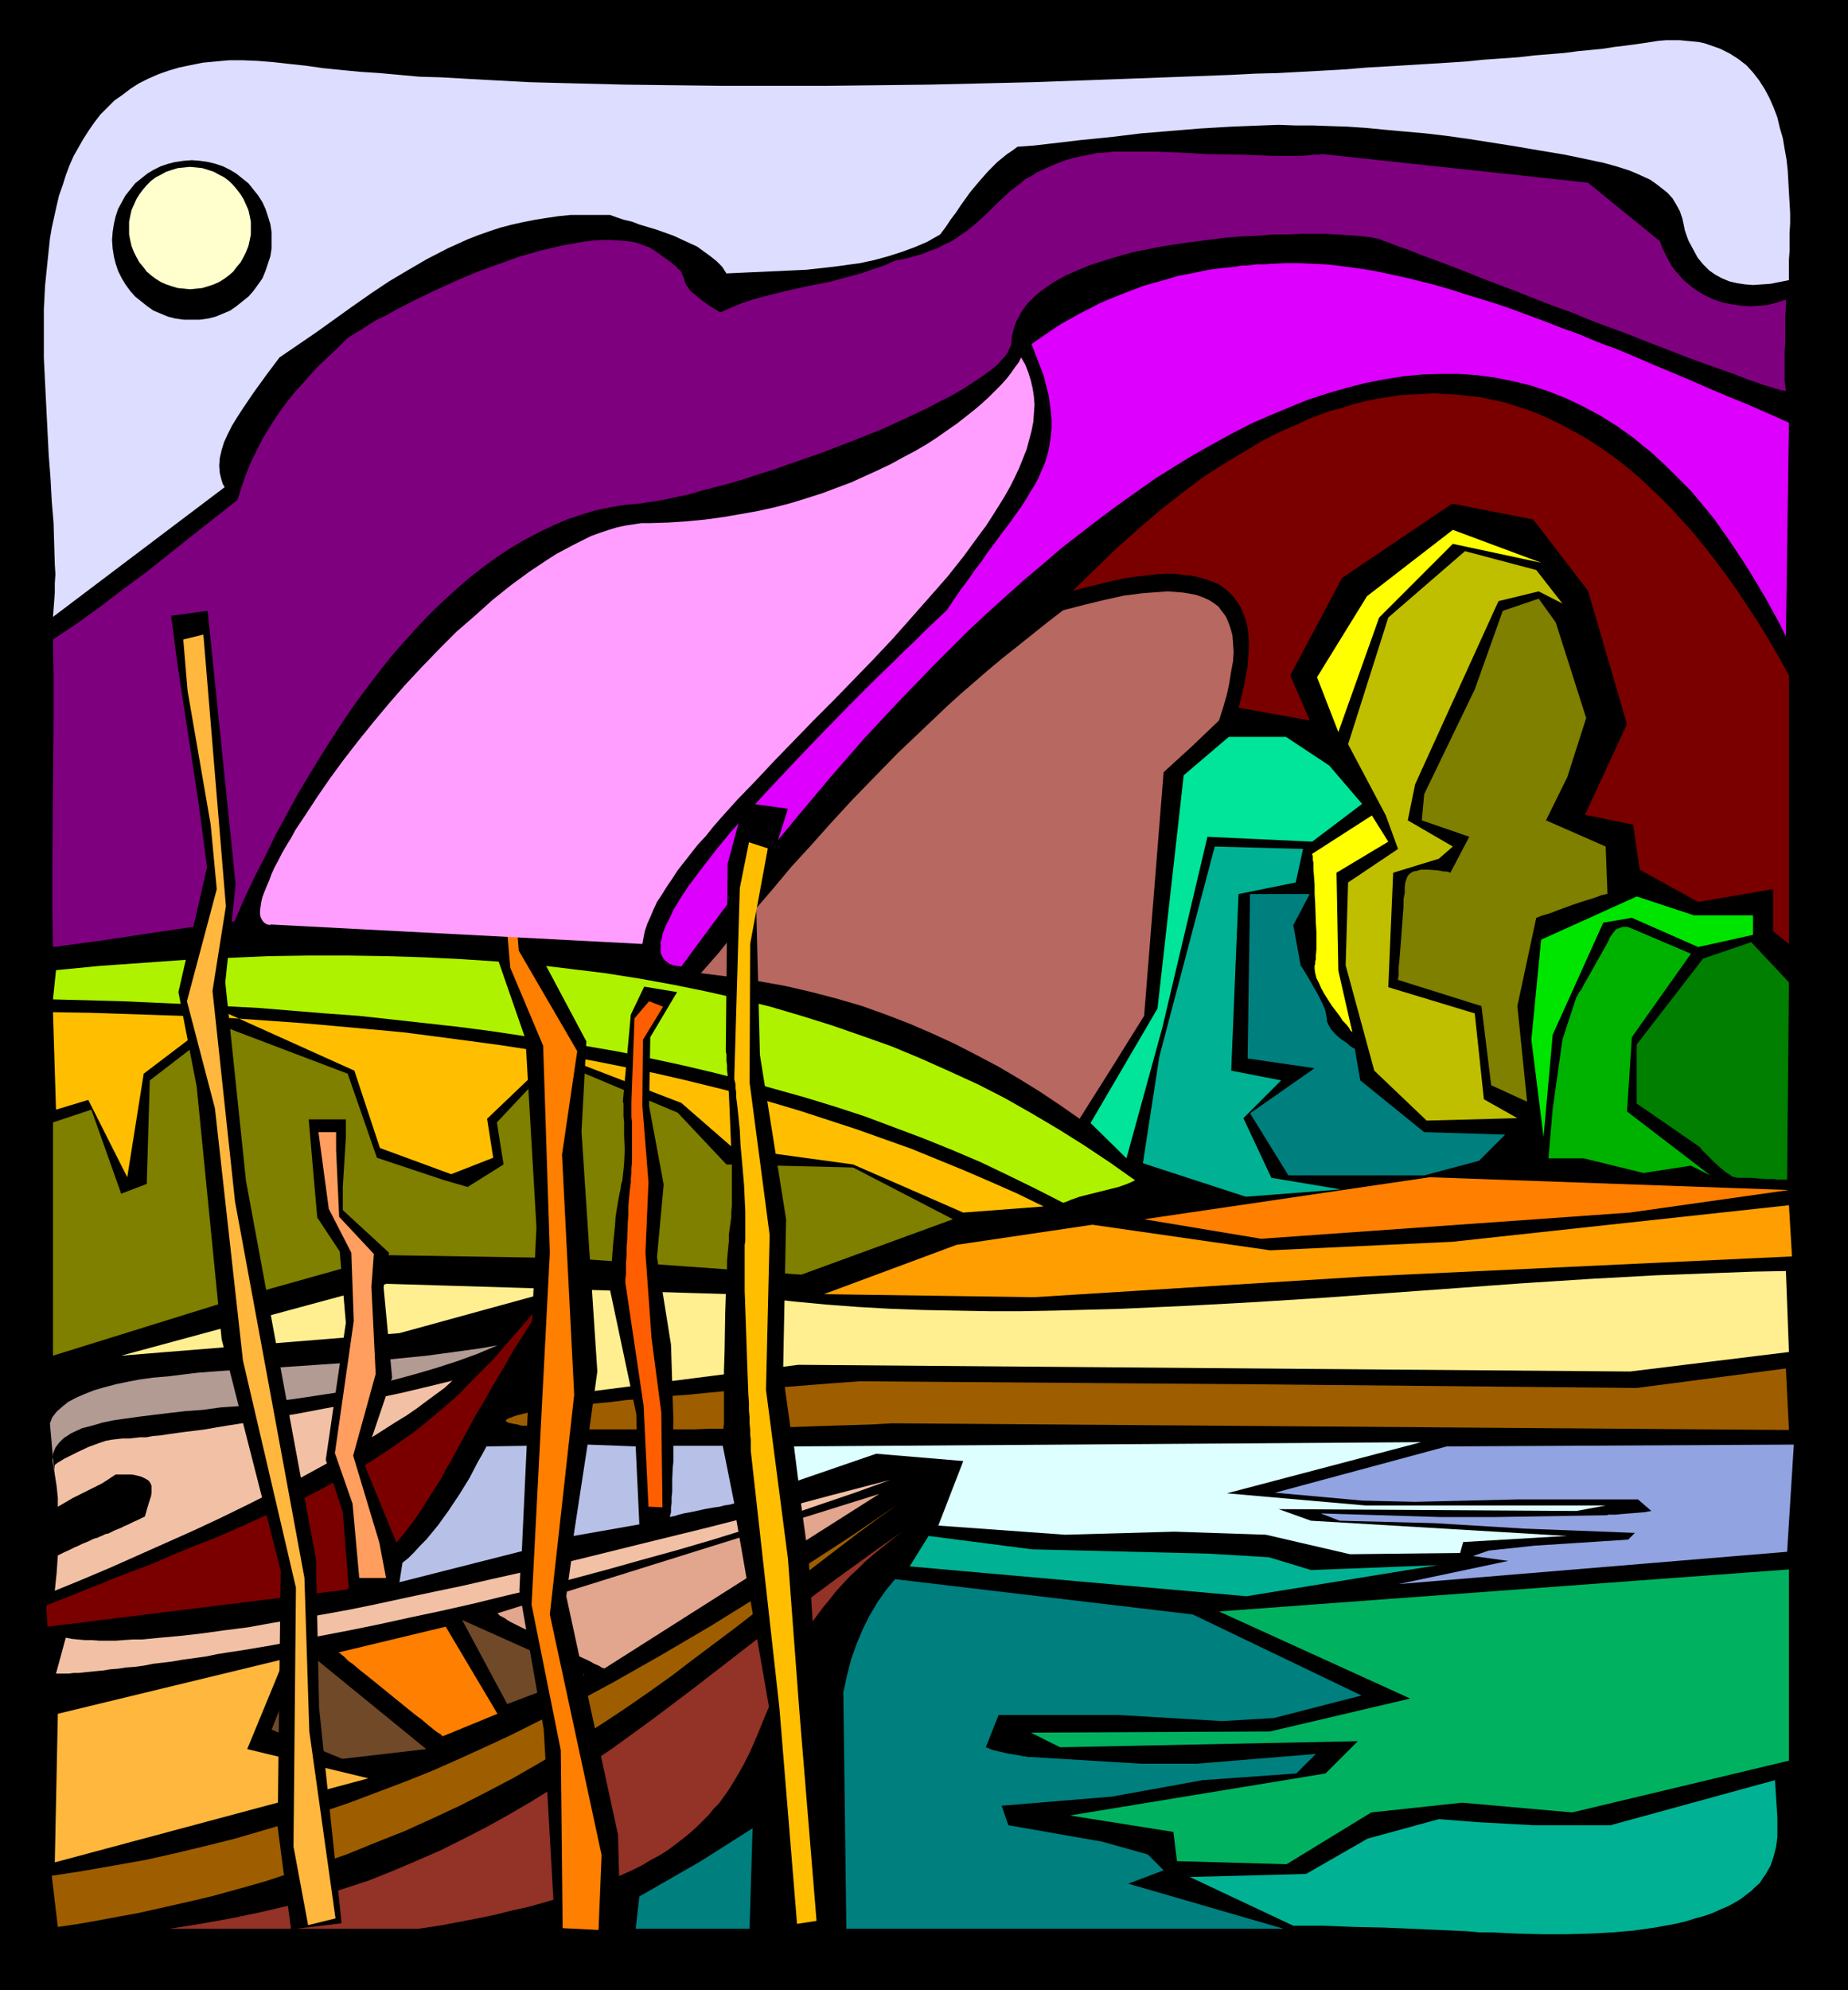 <?xml version="1.0" encoding="UTF-8" standalone="no"?>
<svg
   version="1.0"
   width="129.766mm"
   height="139.699mm"
   id="svg57"
   sodipodi:docname="Mountain 23.wmf"
   xmlns:inkscape="http://www.inkscape.org/namespaces/inkscape"
   xmlns:sodipodi="http://sodipodi.sourceforge.net/DTD/sodipodi-0.dtd"
   xmlns="http://www.w3.org/2000/svg"
   xmlns:svg="http://www.w3.org/2000/svg">
  <rect width="100%" height="100%" fill="#333333" stroke="none"/>
  <sodipodi:namedview
     id="namedview57"
     pagecolor="#ffffff"
     bordercolor="#000000"
     borderopacity="0.25"
     inkscape:showpageshadow="2"
     inkscape:pageopacity="0.0"
     inkscape:pagecheckerboard="0"
     inkscape:deskcolor="#d1d1d1"
     inkscape:document-units="mm" />
  <defs
     id="defs1">
    <pattern
       id="WMFhbasepattern"
       patternUnits="userSpaceOnUse"
       width="6"
       height="6"
       x="0"
       y="0" />
  </defs>
  <path
     style="fill:#000000;fill-opacity:1;fill-rule:evenodd;stroke:none"
     d="M 0,0 H 490.455 V 527.997 H 0 Z"
     id="path1" />
  <path
     style="fill:#7f007f;fill-opacity:1;fill-rule:evenodd;stroke:none"
     d="m 14.059,251.235 12.12,-1.616 11.797,-1.777 11.958,-1.777 12.282,-1.616 2.586,-5.978 2.747,-5.816 2.909,-5.655 2.747,-5.655 2.909,-5.332 2.909,-5.332 3.07,-5.17 3.07,-5.009 3.07,-4.847 3.07,-4.685 3.232,-4.685 3.232,-4.362 3.232,-4.201 3.232,-4.039 3.394,-3.878 3.394,-3.716 3.394,-3.554 3.555,-3.393 3.394,-3.07 3.555,-3.07 3.555,-2.747 3.555,-2.585 3.717,-2.423 3.555,-2.1 3.717,-1.939 3.717,-1.777 3.717,-1.616 3.878,-1.293 3.717,-1.131 3.878,-0.808 3.878,-0.646 3.878,-0.323 0.97,-0.162 0.97,-0.162 2.424,-0.323 2.586,-0.485 2.909,-0.646 3.232,-0.646 3.232,-0.969 3.717,-0.969 3.717,-0.969 3.878,-1.131 3.878,-1.293 4.202,-1.293 4.04,-1.454 8.403,-2.908 8.403,-3.231 8.08,-3.231 3.878,-1.777 3.878,-1.777 3.717,-1.777 3.394,-1.777 3.232,-1.616 3.07,-1.777 2.747,-1.777 2.424,-1.616 2.262,-1.616 1.939,-1.616 0.646,-0.808 0.808,-0.808 0.646,-0.808 0.485,-0.646 0.323,-0.808 0.323,-0.646 0.323,-0.808 v -0.646 l 0.162,-1.454 0.323,-1.293 0.323,-1.293 0.485,-1.293 0.646,-1.131 0.646,-1.293 0.808,-1.131 0.808,-1.131 0.97,-0.969 1.131,-1.131 1.131,-0.969 1.293,-0.969 2.586,-1.777 2.909,-1.616 3.232,-1.454 3.555,-1.454 3.555,-1.131 3.717,-1.131 4.04,-1.131 4.04,-0.808 4.202,-0.808 4.202,-0.646 8.403,-1.131 4.202,-0.485 4.04,-0.323 4.202,-0.162 3.878,-0.323 h 3.717 l 3.717,-0.162 h 6.626 l 2.909,0.162 2.586,0.162 2.424,0.162 1.939,0.162 0.97,0.162 h 0.808 l 0.485,0.162 0.646,0.162 h 0.323 l 0.646,0.162 0.646,0.162 0.646,0.323 0.97,0.323 0.97,0.323 1.131,0.485 1.293,0.485 1.454,0.485 1.293,0.485 1.616,0.646 1.616,0.646 1.778,0.646 1.778,0.646 3.878,1.454 2.101,0.808 2.101,0.808 4.363,1.777 4.686,1.777 4.686,1.777 4.848,1.939 5.01,1.939 5.01,1.777 5.01,2.1 10.019,3.716 4.848,1.939 4.686,1.777 4.525,1.777 4.363,1.616 4.04,1.454 3.717,1.293 1.778,0.646 1.616,0.646 1.616,0.646 1.454,0.485 1.454,0.485 1.293,0.485 1.131,0.323 1.131,0.323 0.808,0.323 0.97,0.162 0.646,0.323 h 0.485 l 0.485,0.162 h 0.162 l 0.162,-0.162 v 0 l -0.323,-2.585 V 98.555 95.97 93.385 l 0.162,-2.908 v -3.231 -1.777 -1.939 l 0.162,-1.939 v -2.1 l -1.454,0.485 -1.616,0.485 -1.939,0.485 -2.101,0.162 -2.101,0.162 -2.424,-0.162 -2.424,-0.323 -2.586,-0.485 -2.424,-0.808 -2.424,-1.131 -2.424,-1.454 -1.131,-0.808 -1.131,-0.969 -1.131,-0.969 -0.97,-1.131 -1.131,-1.293 -0.97,-1.293 -0.808,-1.454 -0.808,-1.616 -0.808,-1.616 -0.646,-1.777 -19.069,-15.51 -70.458,-7.594 -1.131,0.162 h -1.293 l -1.454,0.162 -1.616,0.162 h -1.616 -1.778 -3.878 l -4.202,-0.162 -4.363,-0.162 -9.211,-0.162 -9.211,-0.485 -4.363,-0.162 h -4.202 -5.656 -1.616 l -1.454,0.162 -1.454,0.162 h -1.293 l -1.293,0.323 -2.586,0.485 -2.262,0.485 -2.262,0.646 -2.101,0.808 -1.939,0.808 -1.778,0.808 -1.778,0.808 -1.454,0.969 -1.616,0.808 -1.293,1.131 -2.586,1.939 -2.262,2.1 -4.525,4.362 -2.262,2.1 -2.586,2.1 -1.454,0.969 -1.293,0.969 -1.616,0.969 -1.778,0.808 -1.778,0.969 -1.939,0.646 -1.939,0.808 -2.262,0.646 -2.424,0.646 -2.586,0.485 -2.909,1.293 -2.909,0.969 -2.747,0.969 -2.909,0.808 -5.979,1.616 -5.818,1.131 -5.818,1.293 -5.818,1.454 -2.909,0.808 -2.909,0.969 -2.747,1.131 -2.909,1.293 -1.616,-0.969 -1.293,-0.808 -1.131,-0.808 -1.131,-0.808 -0.808,-0.646 -0.646,-0.646 -0.646,-0.485 -0.646,-0.485 -0.646,-0.969 -0.485,-0.646 -0.323,-0.646 -0.323,-1.293 -0.323,-0.646 -0.323,-0.808 -0.323,-0.485 -0.485,-0.323 -0.485,-0.646 -0.646,-0.485 -0.808,-0.646 -0.808,-0.646 -0.97,-0.646 -1.131,-0.808 -1.293,-0.969 -1.616,-0.969 -1.778,-0.646 -1.939,-0.646 -1.939,-0.323 -2.101,-0.162 -2.424,-0.162 h -2.262 l -2.586,0.162 -2.424,0.323 -2.747,0.485 -2.747,0.485 -2.747,0.646 -2.747,0.646 -5.818,1.616 -5.818,2.1 -5.818,2.1 -5.656,2.423 -5.656,2.585 -5.333,2.585 -5.01,2.585 -2.262,1.293 -2.424,1.131 -2.101,1.293 -1.939,1.293 -1.939,1.131 -1.778,1.131 -2.586,2.585 -2.586,2.423 -2.424,2.262 -2.262,2.423 -2.101,2.423 -2.101,2.262 -1.939,2.423 -1.778,2.423 -1.778,2.585 -1.616,2.585 -1.616,2.747 -1.454,2.908 -1.454,2.908 -1.293,3.231 -1.131,3.231 -1.131,3.554 -12.12,9.532 -11.958,9.532 -6.141,4.524 -6.141,4.685 -6.302,4.524 -6.302,4.201 0.162,10.179 v 10.179 l -0.162,20.519 -0.162,20.519 v 10.179 z"
     id="path2" />
  <path
     style="fill:#dd00ff;fill-opacity:1;fill-rule:evenodd;stroke:none"
     d="m 473.972,168.836 0.808,-56.71 -5.494,-2.423 -5.494,-2.423 -5.171,-2.1 -5.333,-2.262 -5.171,-2.262 -5.01,-2.1 -5.01,-2.1 -4.848,-2.1 -4.686,-1.939 -4.848,-1.777 -4.525,-1.939 -4.525,-1.616 -4.525,-1.777 -4.363,-1.616 -4.363,-1.616 -4.202,-1.454 -4.202,-1.293 -4.202,-1.293 -4.04,-1.293 -3.878,-1.131 -3.878,-0.969 -3.878,-0.969 -3.717,-0.808 -3.717,-0.808 -3.717,-0.646 -3.555,-0.485 -3.555,-0.485 -3.394,-0.323 -3.555,-0.162 -3.232,-0.162 h -3.394 l -3.232,0.162 h -0.97 l -0.97,0.162 h -1.131 -1.293 l -2.747,0.323 h -1.454 l -1.616,0.323 -3.394,0.323 -3.717,0.485 -3.878,0.808 -4.202,0.808 -4.363,1.293 -4.686,1.293 -4.686,1.777 -2.424,0.969 -2.424,0.969 -2.586,1.131 -2.424,1.293 -2.586,1.293 -2.586,1.454 -2.586,1.454 -2.424,1.616 -2.586,1.777 -2.586,1.777 1.131,2.908 1.131,2.908 0.97,2.585 0.646,2.585 0.646,2.423 0.323,2.262 0.323,2.423 0.162,2.1 v 2.1 l -0.162,1.939 -0.323,2.1 -0.323,1.939 -0.485,1.777 -0.646,1.939 -0.808,1.777 -0.808,1.939 -0.97,1.777 -1.131,1.777 -1.131,1.939 -1.131,1.777 -2.747,3.878 -3.07,4.039 -1.616,2.262 -1.616,2.1 -1.616,2.423 -1.778,2.262 -1.778,2.585 -1.939,2.585 -1.778,2.585 -1.939,2.908 -2.586,2.423 -2.909,2.747 -2.909,2.908 -3.232,3.07 -3.232,3.231 -3.555,3.393 -3.555,3.554 -3.717,3.716 -7.272,7.432 -7.434,7.755 -7.272,7.755 -3.555,3.878 -3.394,3.878 -3.232,3.716 -3.07,3.716 -2.747,3.554 -2.586,3.393 -2.424,3.231 -2.101,3.231 -1.778,2.908 -0.646,1.454 -0.646,1.293 -0.646,1.293 -0.485,1.131 -0.485,1.293 -0.162,1.131 -0.323,0.969 v 0.969 0.969 0.808 l 0.323,0.808 0.323,0.646 0.485,0.646 0.646,0.485 0.646,0.485 0.97,0.323 0.97,0.162 1.131,0.162 3.555,-4.847 3.717,-5.009 3.717,-5.009 3.878,-5.009 7.918,-10.179 8.403,-10.179 8.565,-10.179 8.726,-10.017 9.05,-9.694 9.373,-9.694 4.686,-4.685 4.686,-4.685 4.848,-4.524 4.848,-4.362 4.848,-4.362 5.01,-4.201 4.848,-4.201 5.01,-3.878 5.01,-3.878 5.01,-3.716 5.01,-3.554 5.01,-3.554 5.171,-3.231 5.01,-3.07 5.171,-2.908 5.01,-2.747 5.01,-2.585 5.171,-2.262 5.01,-2.1 5.171,-2.1 5.01,-1.616 5.01,-1.454 5.01,-1.293 5.01,-0.969 5.01,-0.808 5.01,-0.485 4.848,-0.162 h 5.01 l 4.848,0.323 4.686,0.646 4.848,0.969 4.686,1.131 4.848,1.616 4.525,1.777 4.686,2.262 4.525,2.423 4.363,2.747 4.525,3.231 2.101,1.777 2.262,1.777 2.101,1.939 2.101,1.939 2.101,2.1 2.262,2.262 2.101,2.1 4.04,4.847 2.101,2.585 1.939,2.747 1.939,2.747 1.939,2.908 1.939,2.908 1.939,3.07 1.939,3.231 1.939,3.231 1.778,3.231 1.939,3.554 z"
     id="path3" />
  <path
     style="fill:#b76860;fill-opacity:1;fill-rule:evenodd;stroke:none"
     d="m 282.153,161.889 -4.202,3.231 -4.04,3.231 -4.04,3.231 -3.878,3.07 -3.878,3.231 -3.717,3.231 -3.555,3.07 -3.555,3.231 -6.626,6.301 -6.464,6.139 -6.141,6.301 -5.818,5.978 -5.656,6.139 -5.333,5.978 -5.333,5.816 -4.848,5.816 -5.01,5.816 -4.848,5.493 -4.525,5.655 -4.686,5.332 7.757,0.969 7.434,1.131 7.272,1.293 6.949,1.616 6.787,1.777 6.626,1.939 6.302,2.262 6.302,2.423 5.979,2.585 5.979,2.747 5.656,2.908 5.818,3.07 5.494,3.231 5.494,3.393 5.333,3.554 5.333,3.716 8.565,-13.572 8.565,-13.733 2.586,-32.313 2.586,-32.313 7.434,-6.786 7.272,-6.947 1.131,-3.554 0.97,-3.393 0.646,-3.07 0.485,-3.07 0.485,-2.585 0.162,-2.585 -0.162,-2.262 -0.162,-2.1 -0.485,-1.777 -0.646,-1.777 -0.646,-1.454 -0.97,-1.293 -0.97,-1.293 -1.293,-0.969 -1.293,-0.808 -1.454,-0.646 -1.778,-0.646 -1.616,-0.323 -1.939,-0.323 -1.939,-0.162 -2.101,-0.162 -2.101,0.162 -2.262,0.162 -2.262,0.162 -2.424,0.323 -2.586,0.323 -5.171,1.131 -5.333,1.293 z"
     id="path4" />
  <path
     style="fill:#aff200;fill-opacity:1;fill-rule:evenodd;stroke:none"
     d="m 14.059,265.129 18.261,0.485 18.099,0.808 18.099,0.969 17.776,1.454 8.888,0.646 8.888,0.969 8.726,0.969 8.726,0.969 8.726,1.131 8.565,1.293 8.565,1.293 8.565,1.454 8.403,1.454 8.403,1.777 8.242,1.777 8.242,1.939 8.242,2.1 8.08,2.262 8.08,2.262 7.918,2.423 7.918,2.585 7.757,2.908 7.757,2.908 7.595,3.07 7.595,3.231 7.434,3.554 7.272,3.554 7.272,3.716 0.97,-0.323 1.131,-0.485 2.262,-0.808 2.586,-0.646 2.586,-0.646 2.586,-0.646 2.586,-0.646 2.262,-0.808 1.131,-0.485 0.97,-0.485 -6.626,-4.685 -6.787,-4.524 -6.949,-4.362 -7.11,-4.201 -7.11,-4.039 -7.272,-3.716 -7.434,-3.393 -7.595,-3.393 -7.757,-3.231 -7.757,-2.747 -7.918,-2.747 -8.242,-2.585 -8.242,-2.423 -8.403,-2.1 -8.565,-1.939 -8.726,-1.777 -8.888,-1.616 -9.211,-1.454 -9.211,-1.131 -9.373,-1.131 -9.696,-0.808 -9.696,-0.646 -9.858,-0.485 -10.181,-0.323 -10.342,-0.162 H 81.931 l -10.827,0.162 -10.827,0.485 -10.989,0.485 -11.312,0.808 -11.474,0.808 -11.635,1.131 z"
     id="path5" />
  <path
     style="fill:#ffbf00;fill-opacity:1;fill-rule:evenodd;stroke:none"
     d="m 276.982,320.062 -6.949,-3.393 -6.949,-3.07 -7.11,-3.07 -7.11,-2.908 -7.11,-2.908 -7.272,-2.585 -7.272,-2.585 -7.434,-2.423 -7.434,-2.423 -7.595,-2.262 -7.595,-2.1 -7.757,-1.939 -7.918,-1.939 -7.757,-1.777 -8.08,-1.616 -8.08,-1.616 -8.242,-1.454 -8.242,-1.454 -8.403,-1.293 -8.403,-1.131 -8.565,-1.131 -8.726,-1.131 -8.726,-0.808 -8.888,-0.808 -9.05,-0.808 -9.05,-0.646 -9.211,-0.646 -9.373,-0.485 -9.373,-0.323 -9.696,-0.323 -9.696,-0.323 -9.858,-0.162 0.808,25.851 8.565,-2.585 10.342,20.519 4.363,-27.466 21.493,-16.318 34.421,15.51 6.787,20.519 18.907,6.947 11.15,-4.362 -1.616,-10.34 17.938,-17.126 33.613,12.925 13.736,11.956 31.835,4.362 29.25,12.764 z"
     id="path6" />
  <path
     style="fill:#7f7f00;fill-opacity:1;fill-rule:evenodd;stroke:none"
     d="m 14.059,359.645 52.52,-16.318 36.845,-10.34 48.157,0.808 61.085,4.362 40.238,-14.702 -26.502,-13.733 -33.613,-0.808 -12.928,-13.733 -32.643,-13.733 -15.352,16.318 1.778,11.148 -9.534,5.978 -6.141,-1.777 -17.938,-5.978 -7.757,-22.296 -33.613,-12.764 -18.907,14.541 -0.808,27.466 -6.787,2.585 -7.918,-22.296 -10.181,3.393 z"
     id="path7" />
  <path
     style="fill:#ffef91;fill-opacity:1;fill-rule:evenodd;stroke:none"
     d="m 474.78,358.676 -42.178,5.17 -220.745,-1.777 -68.034,8.725 3.394,-28.436 -41.208,11.31 -73.851,5.978 70.458,-19.065 91.142,2.747 8.403,0.969 8.403,0.969 8.565,0.808 8.565,0.646 8.565,0.485 8.726,0.323 8.565,0.162 8.888,0.162 h 8.726 l 8.726,-0.162 17.776,-0.485 17.776,-0.808 17.776,-0.969 17.776,-1.131 17.938,-1.293 17.776,-1.293 8.726,-0.646 8.888,-0.646 17.614,-1.131 17.614,-0.969 17.291,-0.646 8.565,-0.323 8.565,-0.162 z"
     id="path8" />
  <path
     style="fill:#9e5e00;fill-opacity:1;fill-rule:evenodd;stroke:none"
     d="m 474.78,379.356 -238.037,-1.777 -5.494,0.323 -5.333,0.162 -5.171,0.162 -5.01,0.162 -4.848,0.162 -4.848,0.162 -4.686,0.162 h -4.525 l -4.363,0.162 h -4.202 l -4.202,0.162 h -3.878 -7.595 -3.394 -3.394 -6.141 -2.909 l -2.747,-0.162 h -2.586 l -2.424,-0.162 h -2.101 l -2.101,-0.162 -1.778,-0.162 -1.778,-0.162 -1.454,-0.162 h -1.293 l -1.131,-0.323 -0.97,-0.162 -0.808,-0.162 -0.646,-0.162 -0.323,-0.162 -0.323,-0.162 v -0.323 l 0.162,-0.162 0.485,-0.323 0.485,-0.162 0.808,-0.323 0.97,-0.323 1.293,-0.323 1.293,-0.323 1.616,-0.323 1.939,-0.162 1.939,-0.323 2.262,-0.323 2.586,-0.323 2.747,-0.323 2.909,-0.485 3.07,-0.323 3.394,-0.323 3.717,-0.485 3.878,-0.323 4.04,-0.323 4.363,-0.485 4.525,-0.323 4.848,-0.485 5.01,-0.485 5.333,-0.323 5.494,-0.485 5.818,-0.323 5.979,-0.485 6.302,-0.485 6.626,-0.485 105.686,0.808 100.515,0.969 39.592,-5.17 z"
     id="path9" />
  <path
     style="fill:#ffb73d;fill-opacity:1;fill-rule:evenodd;stroke:none"
     d="m 15.352,454.646 60.115,-14.541 -9.858,23.912 32.158,7.755 -83.224,22.296 z"
     id="path10" />
  <path
     style="fill:#704928;fill-opacity:1;fill-rule:evenodd;stroke:none"
     d="m 80.638,437.52 32.482,26.497 -22.301,2.585 -18.746,-7.755 z"
     id="path11" />
  <path
     style="fill:#ff7f00;fill-opacity:1;fill-rule:evenodd;stroke:none"
     d="m 90.011,438.328 28.28,-6.786 13.736,23.104 -14.544,5.978 v 0 l -0.323,-0.323 -0.323,-0.323 -0.646,-0.323 -0.646,-0.485 -0.808,-0.646 -0.808,-0.646 -0.97,-0.808 -1.131,-0.969 -1.131,-0.808 -2.424,-1.939 -5.171,-4.201 -2.586,-2.1 -2.586,-2.1 -2.262,-1.777 -2.101,-1.777 -0.97,-0.646 -0.646,-0.646 -0.646,-0.646 -0.646,-0.485 -0.323,-0.323 -0.323,-0.162 -0.162,-0.162 z"
     id="path12" />
  <path
     style="fill:#704928;fill-opacity:1;fill-rule:evenodd;stroke:none"
     d="m 122.654,429.765 11.958,22.296 20.523,-7.755 z"
     id="path13" />
  <path
     style="fill:#e2a58e;fill-opacity:1;fill-rule:evenodd;stroke:none"
     d="m 132.027,427.988 101.323,-31.667 -73.043,46.369 v -0.162 h -0.323 l -0.323,-0.162 -0.485,-0.323 -0.646,-0.323 -0.808,-0.323 -0.808,-0.485 -0.97,-0.485 -2.101,-0.969 -2.424,-1.131 -2.586,-1.293 -2.586,-1.293 -5.171,-2.747 -2.424,-1.131 -2.262,-1.131 -0.97,-0.485 -0.808,-0.485 -0.646,-0.485 -0.646,-0.323 -0.646,-0.323 -0.323,-0.323 -0.162,-0.162 z"
     id="path14" />
  <path
     style="fill:#9e5e00;fill-opacity:1;fill-rule:evenodd;stroke:none"
     d="m 238.521,398.906 -5.656,4.039 -5.494,4.039 -10.989,8.401 -21.493,16.641 -10.989,8.24 -5.494,4.201 -5.656,4.039 -5.818,4.039 -5.818,3.878 -5.979,3.878 -6.302,4.039 -6.302,3.716 -6.464,3.716 -6.787,3.554 -6.949,3.554 -7.272,3.393 -7.434,3.393 -7.757,3.07 -7.918,3.231 -8.403,2.908 -4.202,1.454 -4.525,1.293 -4.363,1.454 -4.525,1.293 -4.686,1.293 -4.686,1.293 -4.686,1.131 -5.01,1.131 -5.01,1.131 -5.01,1.131 -5.333,0.969 -5.171,0.969 -5.494,0.969 -5.494,0.808 -1.616,-13.572 8.403,-1.293 8.242,-1.454 8.242,-1.454 7.918,-1.777 8.08,-1.939 7.757,-1.939 7.757,-2.262 7.595,-2.262 7.434,-2.423 7.595,-2.585 7.272,-2.747 7.272,-2.747 7.272,-2.908 6.949,-3.07 7.11,-3.231 6.949,-3.231 6.787,-3.393 6.787,-3.393 6.787,-3.554 6.626,-3.554 13.09,-7.432 12.928,-7.594 12.766,-7.917 12.443,-8.078 12.443,-8.078 z"
     id="path15" />
  <path
     style="fill:#933226;fill-opacity:1;fill-rule:evenodd;stroke:none"
     d="m 239.653,406.176 -2.747,2.1 -2.424,1.939 -2.586,2.1 -2.262,1.939 -2.101,2.1 -2.101,1.939 -1.939,2.1 -1.778,1.939 -1.616,2.1 -1.616,1.939 -2.909,3.878 -2.424,4.039 -2.262,4.039 -1.939,3.878 -1.778,3.716 -1.778,3.878 -1.616,3.716 -3.07,7.432 -1.616,3.716 -1.778,3.554 -1.939,3.393 -2.101,3.393 -2.424,3.393 -1.454,1.454 -1.293,1.616 -1.616,1.616 -1.616,1.616 -1.616,1.454 -1.778,1.454 -2.101,1.616 -1.939,1.454 -2.262,1.454 -2.424,1.293 -2.424,1.454 -2.586,1.293 -2.909,1.293 -2.909,1.293 -3.232,1.293 -3.232,1.293 -3.555,1.131 -3.717,1.131 -3.878,1.131 -4.04,1.131 -4.363,0.969 -4.525,1.131 -4.686,0.969 -5.01,0.969 -5.171,0.969 -5.494,0.808 H 44.925 l 8.242,-1.293 8.08,-1.454 7.757,-1.616 7.595,-1.777 7.272,-2.1 6.949,-2.262 6.949,-2.262 6.464,-2.585 6.464,-2.747 6.302,-2.747 6.141,-3.07 5.979,-3.07 5.818,-3.231 5.818,-3.393 5.494,-3.393 5.494,-3.716 5.494,-3.554 5.494,-3.716 10.666,-7.755 10.504,-7.917 10.666,-8.24 10.827,-8.401 10.989,-8.401 5.656,-4.201 5.818,-4.201 5.818,-4.201 z"
     id="path16" />
  <path
     style="fill:#7a0000;fill-opacity:1;fill-rule:evenodd;stroke:none"
     d="m 147.056,341.388 -2.909,4.524 -2.747,4.201 -2.586,4.201 -2.424,3.716 -2.101,3.716 -2.101,3.554 -1.939,3.231 -1.778,3.231 -1.778,2.908 -1.616,2.908 -1.454,2.747 -1.454,2.585 -1.293,2.423 -1.293,2.423 -1.293,2.1 -1.131,2.262 -2.586,4.039 -2.424,3.878 -2.424,3.554 -2.747,3.554 -3.07,3.554 -1.616,1.777 -1.778,1.777 -1.778,1.777 -2.101,1.777 -2.262,1.939 -2.262,1.939 -79.507,9.856 -0.323,-5.655 3.717,-1.454 3.717,-1.454 3.555,-1.454 3.394,-1.293 3.394,-1.454 3.394,-1.293 6.464,-2.423 5.979,-2.585 5.818,-2.423 5.494,-2.1 5.171,-2.262 5.01,-2.262 4.686,-2.1 4.525,-1.939 4.363,-2.1 4.04,-2.1 3.878,-2.1 3.878,-2.1 3.555,-1.939 3.555,-2.262 3.394,-2.262 3.232,-2.262 3.232,-2.262 3.07,-2.423 3.07,-2.585 3.07,-2.585 3.07,-2.747 2.909,-3.07 3.07,-3.07 3.07,-3.07 2.909,-3.393 3.232,-3.716 3.232,-3.716 3.232,-4.039 z"
     id="path17" />
  <path
     style="fill:#f2c1a5;fill-opacity:1;fill-rule:evenodd;stroke:none"
     d="m 236.259,392.605 -9.373,3.393 -9.534,3.231 -9.373,3.231 -9.373,3.07 -9.373,2.908 -9.373,2.747 -9.373,2.585 -9.211,2.585 -9.05,2.423 -9.05,2.423 -8.888,2.1 -8.565,2.1 -8.565,1.939 -8.403,1.777 -8.08,1.777 -7.918,1.616 -7.595,1.454 -7.272,1.454 -7.11,1.293 -6.787,1.131 -3.232,0.485 -3.07,0.485 -3.07,0.646 -5.979,0.808 -2.747,0.485 -2.586,0.323 -2.747,0.323 -2.424,0.485 -2.424,0.323 -2.262,0.162 -2.101,0.323 -2.101,0.162 -1.939,0.323 -1.778,0.162 -1.616,0.162 -1.616,0.162 -1.454,0.162 h -1.293 l -1.293,0.162 H 17.291 14.867 l 2.586,-9.532 1.616,0.323 1.616,0.162 1.778,0.162 h 1.939 l 1.939,0.162 h 4.363 l 2.101,-0.162 2.424,-0.162 h 2.424 l 5.01,-0.485 5.333,-0.485 5.656,-0.646 5.818,-0.808 6.302,-0.808 6.302,-1.131 6.787,-1.131 6.787,-1.131 7.11,-1.293 7.11,-1.454 7.434,-1.616 7.595,-1.616 7.757,-1.616 7.757,-1.777 7.918,-1.777 8.08,-1.777 8.08,-1.939 16.322,-4.039 16.483,-4.039 16.483,-4.201 16.322,-4.362 z"
     id="path18" />
  <path
     style="fill:#b29b93;fill-opacity:1;fill-rule:evenodd;stroke:none"
     d="m 132.027,356.899 -5.333,2.262 -5.333,1.939 -5.494,1.777 -5.494,1.616 -5.333,1.454 -5.494,1.293 -5.333,1.293 -5.333,0.969 -5.333,0.808 -5.333,0.808 -5.01,0.646 -5.171,0.646 -4.848,0.646 -4.686,0.323 -4.686,0.646 -4.525,0.323 -4.202,0.485 -4.04,0.485 -3.878,0.485 -3.555,0.485 -3.394,0.485 -3.07,0.646 -2.747,0.808 -2.586,0.646 -2.101,0.969 -0.97,0.485 -0.97,0.646 -0.808,0.485 -0.646,0.646 -0.646,0.646 -0.485,0.646 -0.485,0.646 -0.323,0.808 -0.323,0.808 v 0.808 l -0.162,0.969 0.162,0.969 0.162,0.969 0.162,1.131 -1.131,-12.925 0.323,-0.808 0.323,-0.808 1.131,-1.454 1.454,-1.293 1.616,-1.293 2.101,-1.131 2.262,-0.969 2.424,-0.969 2.747,-0.808 3.07,-0.808 3.07,-0.646 3.394,-0.646 3.555,-0.485 3.878,-0.323 3.878,-0.485 4.04,-0.485 4.202,-0.323 4.363,-0.323 4.525,-0.323 9.211,-0.485 9.373,-0.646 9.696,-0.646 9.696,-0.808 9.696,-0.969 9.534,-1.293 4.686,-0.646 z"
     id="path19" />
  <path
     style="fill:#f2c1a5;fill-opacity:1;fill-rule:evenodd;stroke:none"
     d="m 14.544,388.566 h 0.162 l 0.323,-0.323 0.485,-0.323 0.808,-0.485 0.808,-0.485 0.97,-0.485 1.293,-0.646 1.293,-0.646 2.747,-1.293 3.07,-1.131 1.454,-0.485 1.616,-0.323 1.454,-0.162 1.454,-0.162 h 0.97 0.97 l 1.293,-0.162 1.454,-0.162 h 1.616 l 1.778,-0.323 1.939,-0.162 2.101,-0.323 2.262,-0.323 2.424,-0.323 2.586,-0.323 2.586,-0.323 2.747,-0.485 2.909,-0.485 3.07,-0.485 3.07,-0.485 6.302,-1.131 6.626,-1.131 6.787,-1.293 6.949,-1.293 13.736,-2.908 6.787,-1.616 6.626,-1.616 -2.101,1.939 -2.424,1.777 -2.424,1.777 -2.586,1.939 -2.586,1.777 -2.909,1.777 -5.818,3.716 -6.141,3.716 -6.626,3.716 -6.787,3.716 -6.949,3.554 -7.11,3.554 -7.272,3.554 -7.272,3.393 -14.867,6.624 -7.272,3.231 -7.272,3.07 -7.11,2.908 0.485,-4.685 0.323,-4.685 1.616,-0.808 1.454,-0.646 1.293,-0.646 1.131,-0.485 0.97,-0.485 0.808,-0.323 0.808,-0.323 0.646,-0.323 0.646,-0.323 0.485,-0.162 0.646,-0.162 0.646,-0.323 0.485,-0.162 0.323,-0.162 0.646,-0.323 0.808,-0.162 0.323,-0.162 0.646,-0.323 0.646,-0.323 0.808,-0.323 0.808,-0.323 0.97,-0.485 1.131,-0.485 1.293,-0.646 1.454,-0.646 1.616,-0.808 0.646,-2.262 0.646,-2.1 0.323,-0.969 0.162,-0.969 v -0.969 -0.808 l -0.323,-0.808 -0.485,-0.646 -0.808,-0.485 -0.97,-0.485 -1.131,-0.323 -0.808,-0.162 -0.808,-0.162 h -0.808 -2.101 -1.293 l -1.939,1.293 -1.778,1.131 -7.757,3.878 -1.939,1.131 -1.939,1.131 v -1.131 -1.293 l -0.323,-3.07 -0.485,-3.07 -0.162,-1.293 z"
     id="path20" />
  <path
     style="fill:#000000;fill-opacity:1;fill-rule:evenodd;stroke:none"
     d="m 207.009,512.002 -2.747,-58.164 -12.282,-70.443 v -4.362 l 0.162,-1.454 v -5.493 -1.939 -2.262 -4.524 l 0.162,-4.847 0.162,-10.017 0.162,-4.847 0.162,-4.685 0.162,-2.262 v -2.1 l 0.162,-1.939 0.162,-1.777 0.162,-1.616 v -1.616 l 0.162,-1.293 0.162,-1.131 0.162,-1.131 0.162,-1.293 v -1.454 l 0.162,-1.454 v -1.616 -1.616 -3.554 -3.716 l -0.162,-4.039 -0.323,-7.917 -0.162,-3.878 -0.162,-3.554 -0.323,-3.231 v -1.616 l -0.162,-1.293 v -1.293 l -0.162,-1.131 v -0.969 -0.808 l -0.162,-0.646 v -0.646 -0.323 l 0.485,-48.954 4.363,-16.157 11.635,1.616 -8.403,26.497 0.97,38.776 6.949,43.623 -0.808,41.199 6.787,48.793 2.747,42.976 1.454,54.771 z"
     id="path21" />
  <path
     style="fill:#ffbf00;fill-opacity:1;fill-rule:evenodd;stroke:none"
     d="m 211.534,510.386 -4.686,-57.356 -7.595,-68.181 v -0.485 -0.646 -0.808 -0.969 l -0.162,-1.293 v -1.454 l -0.162,-1.616 v -1.616 l -0.162,-1.777 v -2.1 l -0.162,-2.1 -0.162,-4.362 -0.162,-4.524 -0.323,-9.532 -0.162,-4.685 -0.162,-4.524 v -2.1 -8.725 -1.293 l 0.162,-0.969 v -1.131 -3.878 -2.908 l -0.162,-3.393 -0.162,-3.554 -0.323,-3.716 -0.646,-7.27 -0.162,-3.554 -0.323,-3.231 -0.323,-3.07 -0.162,-1.293 -0.162,-1.293 v -1.293 l -0.162,-0.969 v -0.969 l -0.162,-0.808 -0.162,-0.485 v -0.485 -0.323 -0.162 l 1.454,-49.924 2.424,-12.117 5.01,1.616 -4.686,25.366 -0.162,36.675 5.333,40.553 -0.97,41.038 5.818,44.754 3.07,40.876 4.525,55.255 z"
     id="path22" />
  <path
     style="fill:#000000;fill-opacity:1;fill-rule:evenodd;stroke:none"
     d="m 169.518,404.237 -0.646,-29.082 -7.11,-33.606 v -0.323 l 0.162,-0.323 v -0.323 -0.485 -0.646 l 0.162,-1.454 v -1.777 l 0.323,-1.939 0.162,-2.1 0.162,-2.262 0.485,-4.685 0.162,-2.423 0.323,-2.1 0.323,-1.939 0.323,-1.777 0.323,-1.454 0.162,-1.293 0.323,-0.969 0.162,-1.454 0.162,-1.454 0.162,-1.777 0.162,-3.554 -0.162,-3.716 v -1.939 -1.616 l -0.162,-1.616 v -1.293 -1.131 -0.969 l -0.162,-0.485 v -0.162 l 2.101,-22.942 3.555,-7.432 8.726,1.454 -7.11,11.956 -0.323,18.257 3.878,20.842 -1.778,19.226 3.717,23.265 0.646,20.357 -0.646,25.851 z"
     id="path23" />
  <path
     style="fill:#ff5e00;fill-opacity:1;fill-rule:evenodd;stroke:none"
     d="m 172.104,399.714 -1.293,-26.82 -4.848,-32.636 v -0.969 l 0.162,-1.131 v -1.293 -1.777 l 0.162,-1.939 v -2.1 l 0.162,-2.1 0.162,-4.524 0.162,-2.262 v -2.1 l 0.162,-2.1 0.162,-1.616 0.162,-1.454 0.162,-1.131 v -1.131 l 0.162,-1.293 v -1.454 l 0.162,-1.616 v -10.502 l -0.162,-1.454 v -2.423 -0.808 -0.808 l 0.808,-22.135 3.878,-4.524 3.717,1.454 -5.333,8.725 -0.162,17.611 1.616,20.196 -0.808,18.742 1.616,22.619 2.586,19.711 0.323,25.204 z"
     id="path24" />
  <path
     style="fill:#000000;fill-opacity:1;fill-rule:evenodd;stroke:none"
     d="m 106.009,419.748 0.323,-7.755 -9.858,-24.073 7.595,-22.458 -2.262,-23.912 1.454,-9.209 -12.282,-11.31 v -6.139 l 0.808,-13.087 v -4.847 h -9.858 l 2.262,26.012 5.979,9.048 1.616,18.903 -5.333,36.352 4.525,13.895 1.616,20.519 z"
     id="path25" />
  <path
     style="fill:#ff9e5e;fill-opacity:1;fill-rule:evenodd;stroke:none"
     d="m 102.454,418.617 -1.778,-9.371 -6.949,-23.104 5.979,-21.65 -1.131,-23.104 0.646,-8.725 -9.211,-9.856 -0.808,-17.772 v -4.685 h -4.686 l 2.747,20.357 5.979,11.633 0.646,18.095 -5.01,35.06 4.686,13.41 1.778,19.711 z"
     id="path26" />
  <path
     style="fill:#000000;fill-opacity:1;fill-rule:evenodd;stroke:none"
     d="m 77.245,511.84 -3.555,-27.143 0.808,-68.019 -15.675,-61.395 -6.626,-67.05 -4.848,-25.043 7.595,-33.121 -2.262,-17.126 -5.494,-36.029 -1.778,-13.572 9.696,-1.293 7.434,72.543 -2.747,26.012 5.494,52.67 18.584,100.494 0.808,39.26 5.979,57.194 z"
     id="path27" />
  <path
     style="fill:#ffb73d;fill-opacity:1;fill-rule:evenodd;stroke:none"
     d="m 81.77,510.709 -3.878,-20.842 0.646,-68.665 -14.059,-60.264 -7.434,-66.888 -7.434,-28.436 7.918,-29.728 -1.616,-17.126 -6.141,-35.544 -1.131,-13.572 5.333,-1.293 5.979,72.058 -3.555,22.458 5.979,55.902 18.422,99.848 1.293,40.715 6.949,49.601 z"
     id="path28" />
  <path
     style="fill:#000000;fill-opacity:1;fill-rule:evenodd;stroke:none"
     d="m 164.67,512.648 -0.646,-25.851 -13.736,-63.334 8.242,-59.618 -4.202,-63.657 1.293,-23.912 -15.837,-29.728 -0.323,-16.48 0.162,-34.252 -0.323,-12.925 -12.443,0.162 4.363,68.827 8.242,23.75 2.909,49.924 -4.525,96.455 6.464,36.837 3.07,54.125 z"
     id="path29" />
  <path
     style="fill:#ff7f00;fill-opacity:1;fill-rule:evenodd;stroke:none"
     d="m 158.853,512.002 0.808,-19.873 -13.736,-63.818 6.464,-58.325 -3.232,-63.657 4.04,-27.466 -15.514,-26.658 -1.293,-16.157 1.131,-34.09 -1.131,-12.764 -6.787,-0.485 5.818,68.019 8.726,20.68 1.778,54.932 -4.848,93.385 7.757,38.614 0.485,47.177 z"
     id="path30" />
  <path
     style="fill:#007f7f;fill-opacity:1;fill-rule:evenodd;stroke:none"
     d="m 237.552,418.94 79.022,9.371 44.763,21.488 -23.27,5.978 -13.736,0.808 -27.472,-1.616 H 265.024 l -3.394,8.563 1.616,0.646 1.939,0.485 2.101,0.485 1.939,0.323 1.778,0.323 0.646,0.162 h 0.646 l 0.485,0.162 h 0.485 0.323 v 0 l 29.25,1.777 h 14.706 l 31.674,-2.585 -5.171,5.17 -24.886,1.777 -24.078,4.362 -29.25,2.423 1.778,5.17 24.886,4.362 12.12,3.393 4.202,4.201 -9.373,3.554 41.208,11.956 H 224.624 l -0.808,-62.688 0.97,-4.524 1.131,-4.362 1.454,-4.039 1.616,-3.878 1.778,-3.554 2.101,-3.554 2.262,-3.231 z"
     id="path31" />
  <path
     style="fill:#91a3e0;fill-opacity:1;fill-rule:evenodd;stroke:none"
     d="m 383.961,383.719 -45.571,12.279 23.27,2.1 13.898,0.323 27.472,-0.646 h 31.674 l 3.555,3.07 -1.778,0.323 -1.939,0.162 -4.04,0.323 -1.616,0.162 h -0.808 -0.646 -0.485 l -0.485,0.162 h -0.323 l -29.25,0.485 h -14.544 l -31.835,-0.969 5.01,1.939 25.048,0.646 24.078,1.454 29.25,1.131 -1.778,1.777 -24.886,1.616 -12.12,1.293 -4.202,1.454 9.373,1.293 -29.088,6.139 103.101,-8.563 1.778,-28.436 z"
     id="path32" />
  <path
     style="fill:#007f7f;fill-opacity:1;fill-rule:evenodd;stroke:none"
     d="m 199.737,485.02 -0.808,26.658 h -30.219 l 0.97,-8.563 16.322,-9.371 z"
     id="path33" />
  <path
     style="fill:#00b293;fill-opacity:1;fill-rule:evenodd;stroke:none"
     d="m 471.063,472.257 -43.632,11.956 h -20.523 l -14.706,-0.808 -10.342,-0.808 -18.907,5.17 -16.322,9.371 -30.866,0.808 27.472,12.925 h 8.08 l 8.08,0.323 7.757,0.162 7.434,0.323 7.434,0.323 7.11,0.323 3.555,0.323 h 3.394 l 6.787,0.323 6.464,0.162 h 6.302 l 6.302,-0.162 5.979,-0.323 5.656,-0.485 5.656,-0.808 5.333,-0.969 2.747,-0.646 2.586,-0.808 2.424,-0.646 2.262,-0.808 2.101,-0.969 1.939,-0.808 1.778,-0.969 1.616,-0.969 1.454,-1.131 1.293,-0.969 1.131,-1.131 1.131,-0.969 0.808,-1.293 0.808,-1.131 0.646,-1.131 0.646,-1.131 0.808,-2.423 0.646,-2.585 0.323,-2.585 v -2.423 -2.585 l -0.323,-5.17 -0.162,-2.423 z"
     id="path34" />
  <path
     style="fill:#00b293;fill-opacity:1;fill-rule:evenodd;stroke:none"
     d="m 246.44,407.469 27.472,3.554 46.541,1.131 16.322,0.969 11.15,3.393 33.613,-1.293 -50.742,8.24 -89.365,-7.917 z"
     id="path35" />
  <path
     style="fill:#00b260;fill-opacity:1;fill-rule:evenodd;stroke:none"
     d="m 474.78,416.355 -151.257,11.148 50.742,23.104 -37.168,8.725 -63.509,0.323 7.757,3.878 79.022,-1.616 -8.565,8.563 -67.872,11.148 27.472,4.362 0.97,7.755 29.088,0.808 22.462,-13.733 24.078,-2.585 29.25,2.585 57.53,-13.733 z"
     id="path36" />
  <path
     style="fill:#ddffff;fill-opacity:1;fill-rule:evenodd;stroke:none"
     d="m 210.726,383.719 166.448,-1.131 -51.55,13.572 36.845,3.231 h 63.67 l -7.757,1.454 -79.022,-0.485 8.565,3.07 67.872,4.039 -27.472,1.616 -0.808,2.908 -29.25,0.323 -22.301,-5.17 -24.24,-0.808 -29.088,0.808 -33.613,-2.423 6.626,-17.126 -23.109,-1.939 -20.685,7.109 z"
     id="path37" />
  <path
     style="fill:#b7c1e8;fill-opacity:1;fill-rule:evenodd;stroke:none"
     d="M 191.819,383.557 H 178.729 v 0.162 0.646 0.808 1.131 1.293 l -0.162,1.454 -0.162,3.231 v 3.393 l -0.162,1.616 v 1.454 l -0.162,1.293 v 1.131 l -0.162,0.646 -0.162,0.646 0.646,-0.162 0.808,-0.162 0.97,-0.323 1.293,-0.323 2.586,-0.485 2.909,-0.646 2.747,-0.485 1.293,-0.162 1.131,-0.323 1.131,-0.162 0.808,-0.162 0.485,-0.162 h 0.323 z"
     id="path38" />
  <path
     style="fill:#b7c1e8;fill-opacity:1;fill-rule:evenodd;stroke:none"
     d="m 168.71,383.719 0.97,20.68 -17.453,3.07 3.717,-24.235 z"
     id="path39" />
  <path
     style="fill:#b7c1e8;fill-opacity:1;fill-rule:evenodd;stroke:none"
     d="m 139.784,383.557 -10.666,0.162 -1.131,2.1 -1.131,1.939 -2.262,4.362 -2.586,4.201 -2.909,4.362 -2.909,4.039 -3.07,3.716 -1.616,1.616 -1.616,1.777 -1.454,1.454 -1.616,1.293 -0.808,5.17 32.482,-8.24 z"
     id="path40" />
  <path
     style="fill:#ff9e00;fill-opacity:1;fill-rule:evenodd;stroke:none"
     d="m 475.588,333.31 -113.443,5.332 -87.749,5.493 -55.752,-0.808 35.229,-13.087 36.037,-5.332 47.187,6.786 48.318,-2.262 89.365,-9.694 z"
     id="path41" />
  <path
     style="fill:#ff7f00;fill-opacity:1;fill-rule:evenodd;stroke:none"
     d="m 303.646,323.455 75.79,-11.148 95.344,3.393 -42.178,5.978 -97.929,6.947 z"
     id="path42" />
  <path
     style="fill:#007f00;fill-opacity:1;fill-rule:evenodd;stroke:none"
     d="m 474.78,260.606 -10.019,-10.663 -12.766,4.362 -17.614,22.781 v 15.672 l 16.645,11.471 v 0 l 0.323,0.323 0.323,0.485 0.485,0.485 0.646,0.646 0.646,0.646 1.454,1.454 1.778,1.616 1.616,1.293 0.808,0.485 0.646,0.485 0.808,0.162 0.646,0.162 h 1.293 1.939 l 4.363,0.323 h 2.101 l 0.97,0.162 h 0.808 0.646 0.485 0.485 z"
     id="path43" />
  <path
     style="fill:#00b200;fill-opacity:1;fill-rule:evenodd;stroke:none"
     d="m 448.763,253.012 -16.322,-6.947 h -0.162 l -0.323,-0.162 h -0.646 -0.646 l -0.97,0.323 -0.808,0.323 -0.808,0.969 -0.323,0.485 -0.485,0.646 -0.323,0.808 -0.485,0.969 -0.646,1.131 -0.646,1.131 -2.909,5.17 -1.454,2.585 -0.646,1.131 -0.485,0.969 -0.646,0.808 -0.323,0.646 -0.162,0.323 -0.162,0.162 -3.717,11.31 -2.586,18.419 -1.131,13.087 h 9.373 l 15.837,3.878 12.605,-1.939 5.171,2.585 -22.139,-16.964 1.293,-19.711 z"
     id="path44" />
  <path
     style="fill:#00e500;fill-opacity:1;fill-rule:evenodd;stroke:none"
     d="m 465.246,248.003 v -5.17 h -15.675 l -15.19,-5.009 -25.371,11.471 -2.586,26.497 3.232,25.851 2.424,-27.143 13.413,-29.728 7.595,-1.293 17.614,7.755 z"
     id="path45" />
  <path
     style="fill:#7f7f00;fill-opacity:1;fill-rule:evenodd;stroke:none"
     d="m 426.624,237.179 -0.485,-12.602 -15.837,-6.947 5.656,-11.471 5.01,-15.672 -8.08,-25.366 -4.525,-6.301 -9.534,3.231 -7.434,20.842 -13.413,27.789 -0.646,6.947 12.605,4.362 -5.01,9.532 v 0 l -0.485,-0.162 -0.485,-0.162 h -0.808 l -0.808,-0.162 -0.97,-0.162 -2.262,-0.162 h -0.97 -1.131 l -0.97,0.323 -0.97,0.162 -0.808,0.485 -0.646,0.646 -0.323,0.808 -0.323,0.969 -0.162,1.131 v 1.616 l -0.323,1.777 v 1.939 l -0.323,4.201 -0.323,4.362 -0.162,2.1 -0.162,2.1 -0.162,1.777 -0.162,1.616 v 1.293 0.969 l -0.162,0.485 v 0.485 l 22.139,6.947 2.586,21.004 9.534,4.362 -2.586,-25.366 5.01,-23.427 v 0 h 0.162 l 0.323,-0.162 0.323,-0.162 0.97,-0.323 1.131,-0.323 1.454,-0.485 1.616,-0.646 3.555,-1.293 3.394,-1.131 1.616,-0.485 1.454,-0.485 1.293,-0.485 0.808,-0.162 0.485,-0.162 h 0.162 z"
     id="path46" />
  <path
     style="fill:#bfbf00;fill-opacity:1;fill-rule:evenodd;stroke:none"
     d="m 414.665,160.112 -6.949,-8.886 -18.907,-5.009 -20.362,17.611 -10.666,33.606 10.019,18.903 3.232,8.886 -13.251,8.886 -0.646,21.973 7.595,27.951 13.898,13.248 24.078,-0.646 -8.888,-5.009 -2.424,-22.781 -22.947,-6.947 1.293,-30.374 12.12,-3.716 3.717,-3.231 -11.958,-6.947 1.939,-9.532 22.139,-48.631 10.666,-2.585 z"
     id="path47" />
  <path
     style="fill:#ffff00;fill-opacity:1;fill-rule:evenodd;stroke:none"
     d="m 409.009,149.287 -23.432,-8.725 -22.786,17.611 -13.251,21.488 5.656,14.541 10.827,-30.374 19.554,-19.549 z"
     id="path48" />
  <path
     style="fill:#ffff00;fill-opacity:1;fill-rule:evenodd;stroke:none"
     d="m 364.084,216.337 4.363,6.947 -13.736,8.24 0.485,26.012 3.717,16.318 v 0 l -0.485,-0.485 -0.485,-0.808 -0.646,-0.808 -0.97,-0.969 -0.808,-1.293 -2.101,-2.747 -1.939,-3.07 -0.808,-1.454 -0.646,-1.454 -0.646,-1.293 -0.323,-1.293 -0.162,-1.131 v -0.969 l 0.162,-0.323 v -0.646 l 0.162,-0.646 v -0.808 l 0.162,-1.939 v -4.362 l -0.162,-2.585 -0.162,-5.009 -0.162,-2.585 v -2.423 l -0.162,-2.262 -0.162,-1.939 v -1.777 l -0.162,-0.646 v -0.485 -0.485 l -0.162,-0.485 v -0.162 z"
     id="path49" />
  <path
     style="fill:#007f7f;fill-opacity:1;fill-rule:evenodd;stroke:none"
     d="m 345.177,256.082 -1.939,-10.663 4.363,-8.24 h -15.837 l -0.646,43.623 17.776,2.585 -17.13,11.956 10.181,16.48 h 36.037 l 14.544,-3.878 6.949,-6.947 -21.493,-0.646 -16.968,-13.733 -1.454,-8.401 v 0 l -0.323,-0.162 -0.323,-0.162 -0.485,-0.323 -1.131,-0.969 -1.454,-0.969 -1.454,-1.293 -1.131,-1.293 -0.485,-0.808 -0.323,-0.646 -0.323,-0.808 v -0.646 l -0.162,-0.808 -0.162,-0.969 -0.323,-0.969 -0.485,-1.131 -1.131,-2.262 -1.293,-2.262 -1.293,-2.262 -0.485,-0.808 -0.485,-0.808 -0.485,-0.808 -0.323,-0.485 -0.323,-0.323 z"
     id="path50" />
  <path
     style="fill:#00b293;fill-opacity:1;fill-rule:evenodd;stroke:none"
     d="m 345.824,225.223 -23.432,-0.646 -14.706,55.74 -4.363,28.274 27.31,8.886 25.21,-1.939 -18.422,-3.07 -7.434,-15.833 10.019,-10.017 -13.251,-2.585 1.939,-46.854 15.19,-3.07 z"
     id="path51" />
  <path
     style="fill:#00e599;fill-opacity:1;fill-rule:evenodd;stroke:none"
     d="m 352.772,203.088 -11.474,-7.594 h -15.19 l -11.958,10.179 -6.949,61.88 -17.776,30.374 9.534,9.371 9.534,-34.737 11.958,-50.57 27.795,1.293 13.251,-10.017 z"
     id="path52" />
  <path
     style="fill:#7a0000;fill-opacity:1;fill-rule:evenodd;stroke:none"
     d="m 474.78,179.176 v 71.25 l -4.202,-3.393 v -11.148 l -19.877,3.393 -15.514,-8.563 -1.778,-11.956 -12.766,-2.585 11.15,-24.073 -10.342,-35.383 -14.544,-18.903 -21.493,-4.201 -29.25,19.711 -13.736,25.851 5.171,11.956 -18.907,-3.393 0.808,-2.908 0.646,-2.908 0.485,-2.585 0.485,-2.585 0.162,-2.423 0.162,-2.262 v -2.262 l -0.162,-2.1 -0.323,-1.939 -0.485,-1.777 -0.646,-1.616 -0.646,-1.454 -0.97,-1.454 -0.97,-1.293 -1.131,-1.131 -1.293,-1.131 -1.454,-0.969 -1.616,-0.646 -1.778,-0.646 -1.778,-0.485 -2.101,-0.485 -2.101,-0.162 -2.262,-0.323 h -2.424 l -2.586,0.162 -2.586,0.323 -2.909,0.323 -3.07,0.485 -3.07,0.646 -3.232,0.808 -3.394,0.808 -3.717,0.969 5.818,-5.655 5.656,-5.493 5.818,-5.17 5.818,-5.009 5.979,-4.685 5.818,-4.362 6.141,-3.878 5.979,-3.554 2.909,-1.777 3.07,-1.616 3.07,-1.454 3.07,-1.293 3.07,-1.454 2.909,-1.131 3.07,-1.131 3.07,-0.808 3.07,-0.969 3.07,-0.808 3.07,-0.646 3.07,-0.485 3.07,-0.485 3.07,-0.162 3.07,-0.162 3.07,-0.162 3.07,0.162 2.909,0.162 3.07,0.323 3.07,0.323 3.07,0.646 3.07,0.646 3.07,0.969 3.07,0.969 3.07,1.131 2.909,1.293 3.07,1.454 2.909,1.616 3.07,1.616 3.07,1.939 2.909,1.939 2.909,2.1 3.07,2.423 2.909,2.423 2.909,2.747 2.909,2.747 2.909,2.908 2.909,3.231 2.909,3.231 2.909,3.554 2.909,3.716 2.747,3.716 2.909,4.039 2.747,4.201 2.909,4.362 2.747,4.524 2.747,4.685 z"
     id="path53" />
  <path
     style="fill:#ff9eff;fill-opacity:1;fill-rule:evenodd;stroke:none"
     d="m 271.003,94.839 1.131,1.939 0.808,2.1 0.646,2.1 0.485,2.1 0.323,2.1 0.162,2.262 -0.162,2.262 -0.162,2.262 -0.485,2.423 -0.646,2.423 -0.646,2.423 -0.97,2.423 -0.97,2.423 -1.131,2.423 -1.293,2.585 -1.454,2.585 -1.616,2.585 -1.616,2.585 -1.778,2.747 -1.939,2.585 -3.878,5.332 -4.363,5.493 -4.686,5.332 -4.848,5.493 -5.01,5.655 -5.171,5.493 -10.504,10.825 -5.333,5.332 -5.171,5.332 -5.171,5.332 -4.848,5.17 -4.848,5.009 -4.525,5.009 -2.101,2.423 -1.939,2.423 -2.101,2.262 -1.778,2.262 -1.778,2.262 -1.778,2.262 -1.454,2.262 -1.454,2.1 -1.293,2.1 -1.293,1.939 -0.97,2.1 -0.808,1.939 -0.808,1.777 -0.646,1.939 -0.323,1.616 -0.323,1.777 -98.737,-5.17 v 0.162 l -0.808,-0.162 -0.646,-0.323 -0.485,-0.485 -0.323,-0.485 -0.323,-0.646 -0.162,-0.808 v -0.969 l 0.162,-1.131 0.162,-1.131 0.323,-1.293 0.485,-1.293 0.646,-1.616 0.646,-1.454 0.646,-1.777 0.808,-1.777 0.97,-1.777 0.97,-1.939 1.131,-1.939 1.293,-2.1 1.131,-2.1 2.909,-4.362 3.07,-4.685 3.232,-4.685 3.555,-4.847 3.878,-5.009 4.04,-5.009 4.04,-4.847 4.363,-5.009 4.525,-4.847 4.525,-4.685 4.686,-4.685 4.848,-4.201 4.686,-4.201 4.848,-3.878 4.848,-3.554 4.848,-3.231 2.262,-1.454 2.424,-1.293 2.424,-1.293 2.262,-1.131 2.262,-1.131 2.262,-0.808 2.424,-0.808 2.101,-0.646 2.262,-0.485 2.101,-0.323 2.101,-0.323 h 2.101 l 5.171,-0.162 4.848,-0.323 5.01,-0.485 4.686,-0.646 4.686,-0.808 4.525,-0.808 4.363,-0.969 4.363,-1.131 4.202,-1.293 4.04,-1.293 3.878,-1.454 3.878,-1.454 3.555,-1.616 3.555,-1.616 3.394,-1.616 3.232,-1.777 3.07,-1.616 3.07,-1.777 2.747,-1.777 2.747,-1.939 2.586,-1.777 2.262,-1.777 2.262,-1.777 2.101,-1.777 1.939,-1.777 1.616,-1.616 1.616,-1.616 1.454,-1.616 1.131,-1.454 1.131,-1.616 0.97,-1.293 z"
     id="path54" />
  <path
     style="fill:#ddddff;fill-opacity:1;fill-rule:evenodd;stroke:none"
     d="m 474.78,74.32 v -3.554 -1.939 l 0.162,-2.1 V 64.303 61.88 l 0.162,-2.585 V 56.548 l -0.323,-5.493 -0.323,-5.816 -0.323,-2.908 -0.485,-2.747 -0.485,-2.908 -0.808,-2.747 -0.646,-2.747 -0.97,-2.585 -1.131,-2.585 -1.293,-2.423 -1.454,-2.262 -1.616,-2.1 -1.778,-1.939 -2.101,-1.616 -2.262,-1.454 -2.586,-1.293 -2.747,-0.969 -1.454,-0.485 -1.454,-0.323 -1.616,-0.162 -1.778,-0.162 -1.616,-0.162 h -1.778 -1.939 l -1.939,0.162 -2.101,0.323 -2.101,0.323 -2.262,0.323 -2.424,0.323 -2.747,0.323 -3.07,0.485 -3.232,0.323 -3.394,0.323 -3.717,0.485 -3.878,0.323 -4.04,0.323 -4.202,0.485 -4.525,0.323 -4.686,0.323 -4.686,0.485 -5.01,0.323 -5.171,0.323 -5.333,0.323 -5.333,0.323 -5.656,0.323 -5.656,0.485 -5.818,0.323 -5.979,0.323 -5.979,0.323 -6.141,0.162 -6.302,0.323 -12.766,0.485 -13.09,0.485 -13.251,0.485 -13.574,0.485 -13.574,0.323 -13.736,0.323 -27.634,0.323 h -13.574 -13.574 l -13.251,-0.162 -13.09,-0.162 -12.766,-0.323 -6.302,-0.162 -6.141,-0.162 -5.979,-0.323 -5.979,-0.323 -5.818,-0.323 -5.656,-0.323 -5.656,-0.162 -5.333,-0.485 -5.333,-0.485 -5.01,-0.323 -5.01,-0.485 -4.848,-0.485 -4.525,-0.646 -4.525,-0.485 -4.363,-0.485 -4.04,-0.323 -3.878,-0.162 h -3.717 l -3.555,0.323 -3.394,0.323 -3.232,0.646 -3.07,0.646 -2.747,0.808 -2.747,0.969 -2.586,1.131 -2.586,1.293 -2.262,1.454 -2.101,1.616 -2.101,1.454 -1.939,1.939 -1.778,1.777 -1.616,2.1 -1.454,2.1 -1.454,2.262 -1.293,2.262 -1.293,2.262 -1.131,2.585 -0.97,2.585 -0.808,2.585 -0.97,2.747 -0.646,2.747 -0.646,2.908 -0.646,2.908 -0.485,2.908 -0.646,6.139 -0.646,6.301 -0.323,6.301 v 6.463 6.463 l 0.323,6.463 0.323,6.463 0.323,6.463 0.323,6.301 0.485,6.301 0.323,5.978 0.485,5.816 0.162,5.655 0.162,5.332 0.162,2.585 -0.162,2.423 v 2.423 l -0.162,2.262 -0.162,2.1 -0.162,2.1 45.571,-34.414 -0.485,-0.808 -0.323,-0.969 -0.485,-1.939 -0.162,-1.939 0.162,-2.1 0.485,-2.1 0.646,-2.1 0.97,-2.1 1.131,-2.262 1.293,-2.1 1.454,-2.262 3.07,-4.524 3.394,-4.685 3.394,-4.524 9.696,-6.624 9.696,-6.947 4.848,-3.393 4.848,-3.231 5.171,-3.07 5.01,-2.908 5.333,-2.747 5.333,-2.423 2.909,-1.131 2.747,-0.969 2.909,-0.969 3.07,-0.808 2.909,-0.646 3.232,-0.646 3.07,-0.485 3.232,-0.485 3.232,-0.323 h 3.394 3.555 3.555 l 1.778,0.646 1.939,0.646 2.101,0.485 2.101,0.808 4.363,1.293 4.525,1.616 2.101,0.969 2.101,0.969 2.101,0.969 1.778,1.293 1.778,1.293 1.616,1.293 1.454,1.454 1.131,1.777 6.949,-0.323 7.11,-0.323 7.11,-0.323 7.272,-0.808 3.555,-0.485 3.555,-0.485 3.717,-0.808 3.555,-0.969 3.555,-1.131 3.555,-1.293 3.394,-1.454 3.394,-1.939 1.454,-1.939 1.293,-1.939 1.454,-1.939 1.293,-1.939 2.424,-3.393 2.424,-2.908 2.424,-2.747 2.424,-2.423 2.586,-2.1 1.454,-0.969 1.293,-0.969 4.363,-0.323 4.202,-0.485 8.242,-0.969 8.08,-0.808 7.918,-0.969 7.918,-0.646 7.757,-0.646 8.242,-0.485 4.04,-0.162 4.202,-0.162 4.363,-0.162 4.363,0.162 h 4.525 l 4.525,0.162 4.848,0.162 4.848,0.323 5.01,0.485 5.333,0.485 5.494,0.485 5.494,0.646 5.818,0.808 6.141,0.969 6.141,0.969 6.626,1.131 6.787,1.131 6.949,1.454 1.454,0.323 1.616,0.323 1.778,0.485 1.778,0.485 3.555,1.131 1.939,0.808 1.778,0.808 1.778,0.808 1.616,1.131 1.454,1.131 1.616,1.293 1.293,1.454 0.97,1.616 0.97,1.777 0.646,1.939 0.323,1.454 0.323,1.616 0.485,1.454 0.485,1.293 1.293,2.423 1.131,2.1 1.454,1.777 1.616,1.616 1.616,1.131 1.778,0.969 1.939,0.808 2.101,0.485 2.101,0.323 2.101,0.162 2.424,-0.162 2.262,-0.162 2.424,-0.485 z"
     id="path55" />
  <path
     style="fill:#000000;fill-opacity:1;fill-rule:evenodd;stroke:none"
     d="m 50.904,42.492 2.101,0.162 2.262,0.323 1.939,0.485 1.939,0.646 1.939,0.969 1.616,0.969 1.616,1.293 1.616,1.293 1.293,1.616 1.293,1.616 1.131,1.777 0.808,1.777 0.646,1.939 0.646,2.1 0.323,2.1 v 2.1 2.262 l -0.323,2.1 -0.646,1.939 -0.646,1.939 -0.808,1.939 -1.131,1.616 -1.293,1.777 -1.293,1.454 -1.616,1.293 -1.616,1.293 -1.616,1.131 -1.939,0.808 -1.939,0.808 -1.939,0.485 -2.262,0.323 h -2.101 -2.101 l -2.262,-0.323 -1.939,-0.485 -1.939,-0.808 -1.939,-0.808 -1.616,-1.131 -1.616,-1.293 -1.616,-1.293 -1.293,-1.454 -1.293,-1.777 -0.97,-1.616 -0.97,-1.939 -0.646,-1.939 -0.485,-1.939 -0.323,-2.1 -0.162,-2.262 0.162,-2.1 0.323,-2.1 0.485,-2.1 0.646,-1.939 0.97,-1.777 0.97,-1.777 1.293,-1.616 1.293,-1.616 1.616,-1.293 1.616,-1.293 1.616,-0.969 1.939,-0.969 1.939,-0.646 1.939,-0.485 2.262,-0.323 z"
     id="path56" />
  <path
     style="fill:#ffffce;fill-opacity:1;fill-rule:evenodd;stroke:none"
     d="m 50.419,44.269 1.616,0.162 1.616,0.162 1.616,0.485 1.454,0.485 1.454,0.808 1.293,0.646 1.293,0.969 1.131,1.131 0.97,1.131 0.97,1.293 0.808,1.293 0.646,1.454 0.646,1.454 0.323,1.454 0.323,1.616 v 1.616 1.777 l -0.323,1.616 -0.323,1.454 -0.646,1.616 -0.646,1.293 -0.808,1.454 -0.97,1.131 -0.97,1.293 -1.131,0.969 -1.293,0.969 -1.293,0.808 -1.454,0.646 -1.454,0.485 -1.616,0.485 -1.616,0.162 -1.616,0.162 -1.616,-0.162 -1.616,-0.162 -1.616,-0.485 -1.454,-0.485 -1.454,-0.646 -1.293,-0.808 -1.293,-0.969 -1.131,-0.969 -0.97,-1.293 -0.97,-1.131 -0.808,-1.454 -0.646,-1.293 -0.646,-1.616 -0.323,-1.454 -0.323,-1.616 v -1.777 -1.616 l 0.323,-1.616 0.323,-1.454 0.646,-1.454 0.646,-1.454 0.808,-1.293 0.97,-1.293 0.97,-1.131 1.131,-1.131 1.293,-0.969 1.293,-0.646 1.454,-0.808 1.454,-0.485 1.616,-0.485 1.616,-0.162 z"
     id="path57" />
</svg>
